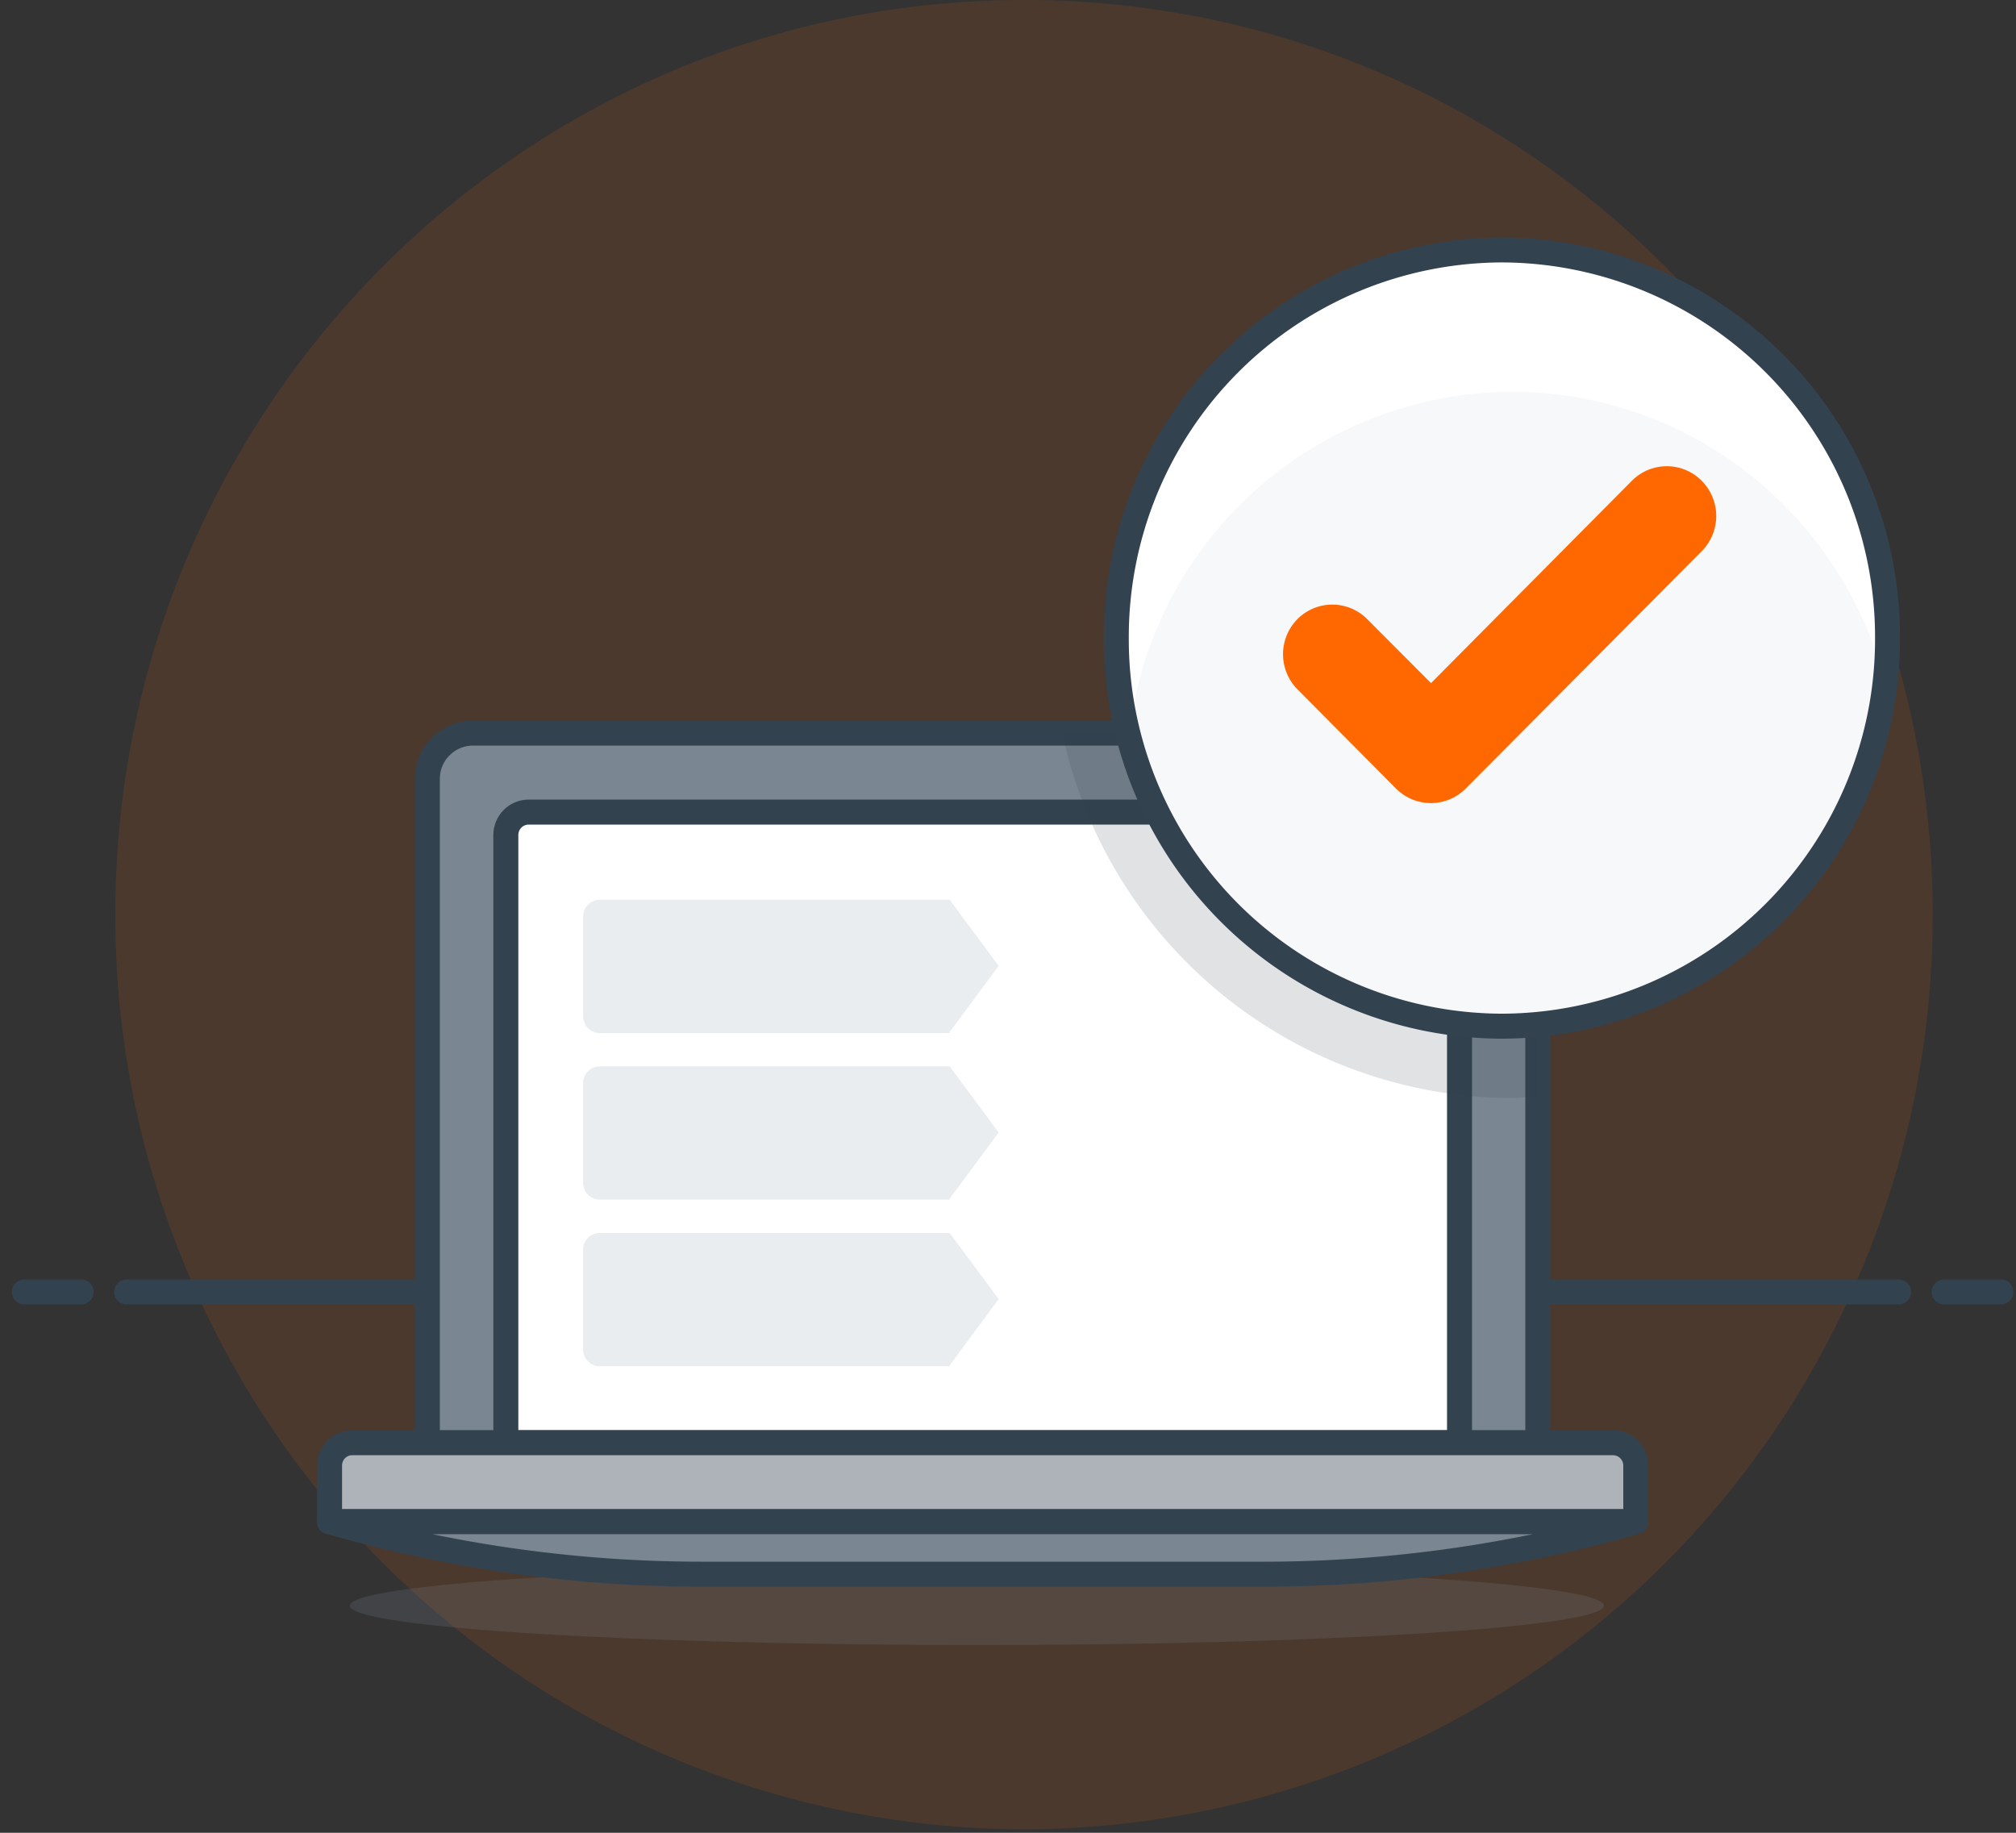 <svg width="121" height="110" xmlns="http://www.w3.org/2000/svg"><rect width="100%" height="100%" fill="#333333" stroke="none"/><g fill="none" fill-rule="evenodd"><path d="M61.46 0C31.34 0 6.92 24.58 6.92 54.9c0 8.07 1.74 15.73 4.86 22.64h99.37A54.97 54.97 0 0 0 116 54.89C116 24.58 91.59 0 61.46 0ZM11.78 77.54a54.53 54.53 0 0 0 49.68 32.25 54.53 54.53 0 0 0 49.69-32.25H11.78Z" fill="#FF6800" opacity=".12"/><path d="M7.6 77.54h106.36m-112.5 0h3.41m111.82 0h3.4" stroke="#33424F" stroke-linecap="round" stroke-linejoin="round"/><path d="M7.6 77.54h106.36m-112.5 0h3.41m111.82 0h3.4" stroke="#33424F" stroke-linecap="round" stroke-linejoin="round" stroke-width="1.5"/><path d="M89.57 44h-61.2a2.74 2.74 0 0 0-2.72 2.75V86.6H92.3V46.75a2.74 2.74 0 0 0-2.73-2.74" fill="#7A8691"/><path d="M89.57 44h-61.2a2.74 2.74 0 0 0-2.72 2.75V86.6H92.3V46.75a2.74 2.74 0 0 0-2.73-2.74Z" stroke="#33424F" stroke-width="1.5" stroke-linecap="round" stroke-linejoin="round"/><path d="M31.36 49c-.75 0-1.36.61-1.36 1.37v36.48h57.24V50.37c0-.76-.61-1.37-1.36-1.37H31.35Z" fill="#FFF"/><path d="M73.42 48.74 33.04 86.6h-2.62V50.32c0-.87.7-1.58 1.57-1.58h41.43Z" fill="#FFF"/><g fill="#E9EDF0"><path d="M36 54h21v8H36a1 1 0 0 1-1-1v-6a1 1 0 0 1 1-1Zm23.94 3.97L57 61.94V54zM36 64h21v8H36a1 1 0 0 1-1-1v-6a1 1 0 0 1 1-1Zm23.94 3.97L57 71.94V64zM36 74h21v8H36a1 1 0 0 1-1-1v-6a1 1 0 0 1 1-1Zm23.94 3.97L57 81.94V74z"/></g><path d="M86.23 48.74h-54.5c-.76 0-1.37.62-1.37 1.38v36.47H87.6V50.12c0-.76-.62-1.38-1.37-1.38Z" stroke="#33424F" stroke-width="1.5" stroke-linecap="round" stroke-linejoin="round"/><path d="M96.27 96.37c0 1.3-16.85 2.36-37.63 2.36-20.79 0-37.64-1.05-37.64-2.36C21 95.06 37.85 94 58.64 94c20.78 0 37.63 1.06 37.63 2.37" fill-opacity=".2" fill="#7A8691"/><path d="M98.18 91.33h-78.4v-3.37c0-.75.6-1.37 1.35-1.37h75.69c.75 0 1.36.62 1.36 1.37v3.37Z" fill="#ADB3B9"/><path d="M98.18 91.33h-78.4v-3.37c0-.75.6-1.37 1.35-1.37h75.69c.75 0 1.36.62 1.36 1.37v3.37Z" stroke="#33424F" stroke-width="1.5" stroke-linecap="round" stroke-linejoin="round"/><path d="M98.18 91.33a81.02 81.02 0 0 1-22.4 3.15H42.17a81.03 81.03 0 0 1-22.39-3.15h78.41Z" fill="#7A8691"/><path d="M75.79 94.48H42.16a81.03 81.03 0 0 1-22.39-3.15h78.41a81.02 81.02 0 0 1-22.4 3.15Z" stroke="#33424F" stroke-width="1.5" stroke-linecap="round" stroke-linejoin="round"/><path d="M89.16 44h-25.4a27.68 27.68 0 0 0 26.99 21.9c.52 0 1.03-.06 1.55-.09V47.17c0-1.75-1.4-3.16-3.14-3.16" fill="#33424F" opacity=".15"/><path d="M90.75 61.37a23.22 23.22 0 0 1-23.15-23.3 23.22 23.22 0 0 1 23.15-23.29 23.22 23.22 0 0 1 23.14 23.3 23.22 23.22 0 0 1-23.14 23.29Z" fill="#F7F8FA"/><path d="M85.89 48.2c-.76 0-1.52-.29-2.1-.87l-5.92-5.96a3 3 0 0 1 0-4.21 2.95 2.95 0 0 1 4.19 0L85.89 41l12.05-12.14a2.95 2.95 0 0 1 4.2 0 3 3 0 0 1 0 4.22L87.97 47.33c-.58.58-1.34.87-2.1.87Z" fill="#FF6800"/><path d="M90.75 23.52c11.3 0 20.69 8.15 22.72 18.92a23.22 23.22 0 0 0-22.73-27.66 23.22 23.22 0 0 0-22.72 27.66 23.18 23.18 0 0 1 22.73-18.92" fill="#FFF"/><path d="M113.29 38.3a23.22 23.22 0 0 1-23.15 23.29A23.22 23.22 0 0 1 67 38.29 23.22 23.22 0 0 1 90.14 15a23.22 23.22 0 0 1 23.15 23.3Z" stroke="#33424F" stroke-width="1.5" stroke-linecap="round" stroke-linejoin="round"/></g></svg>